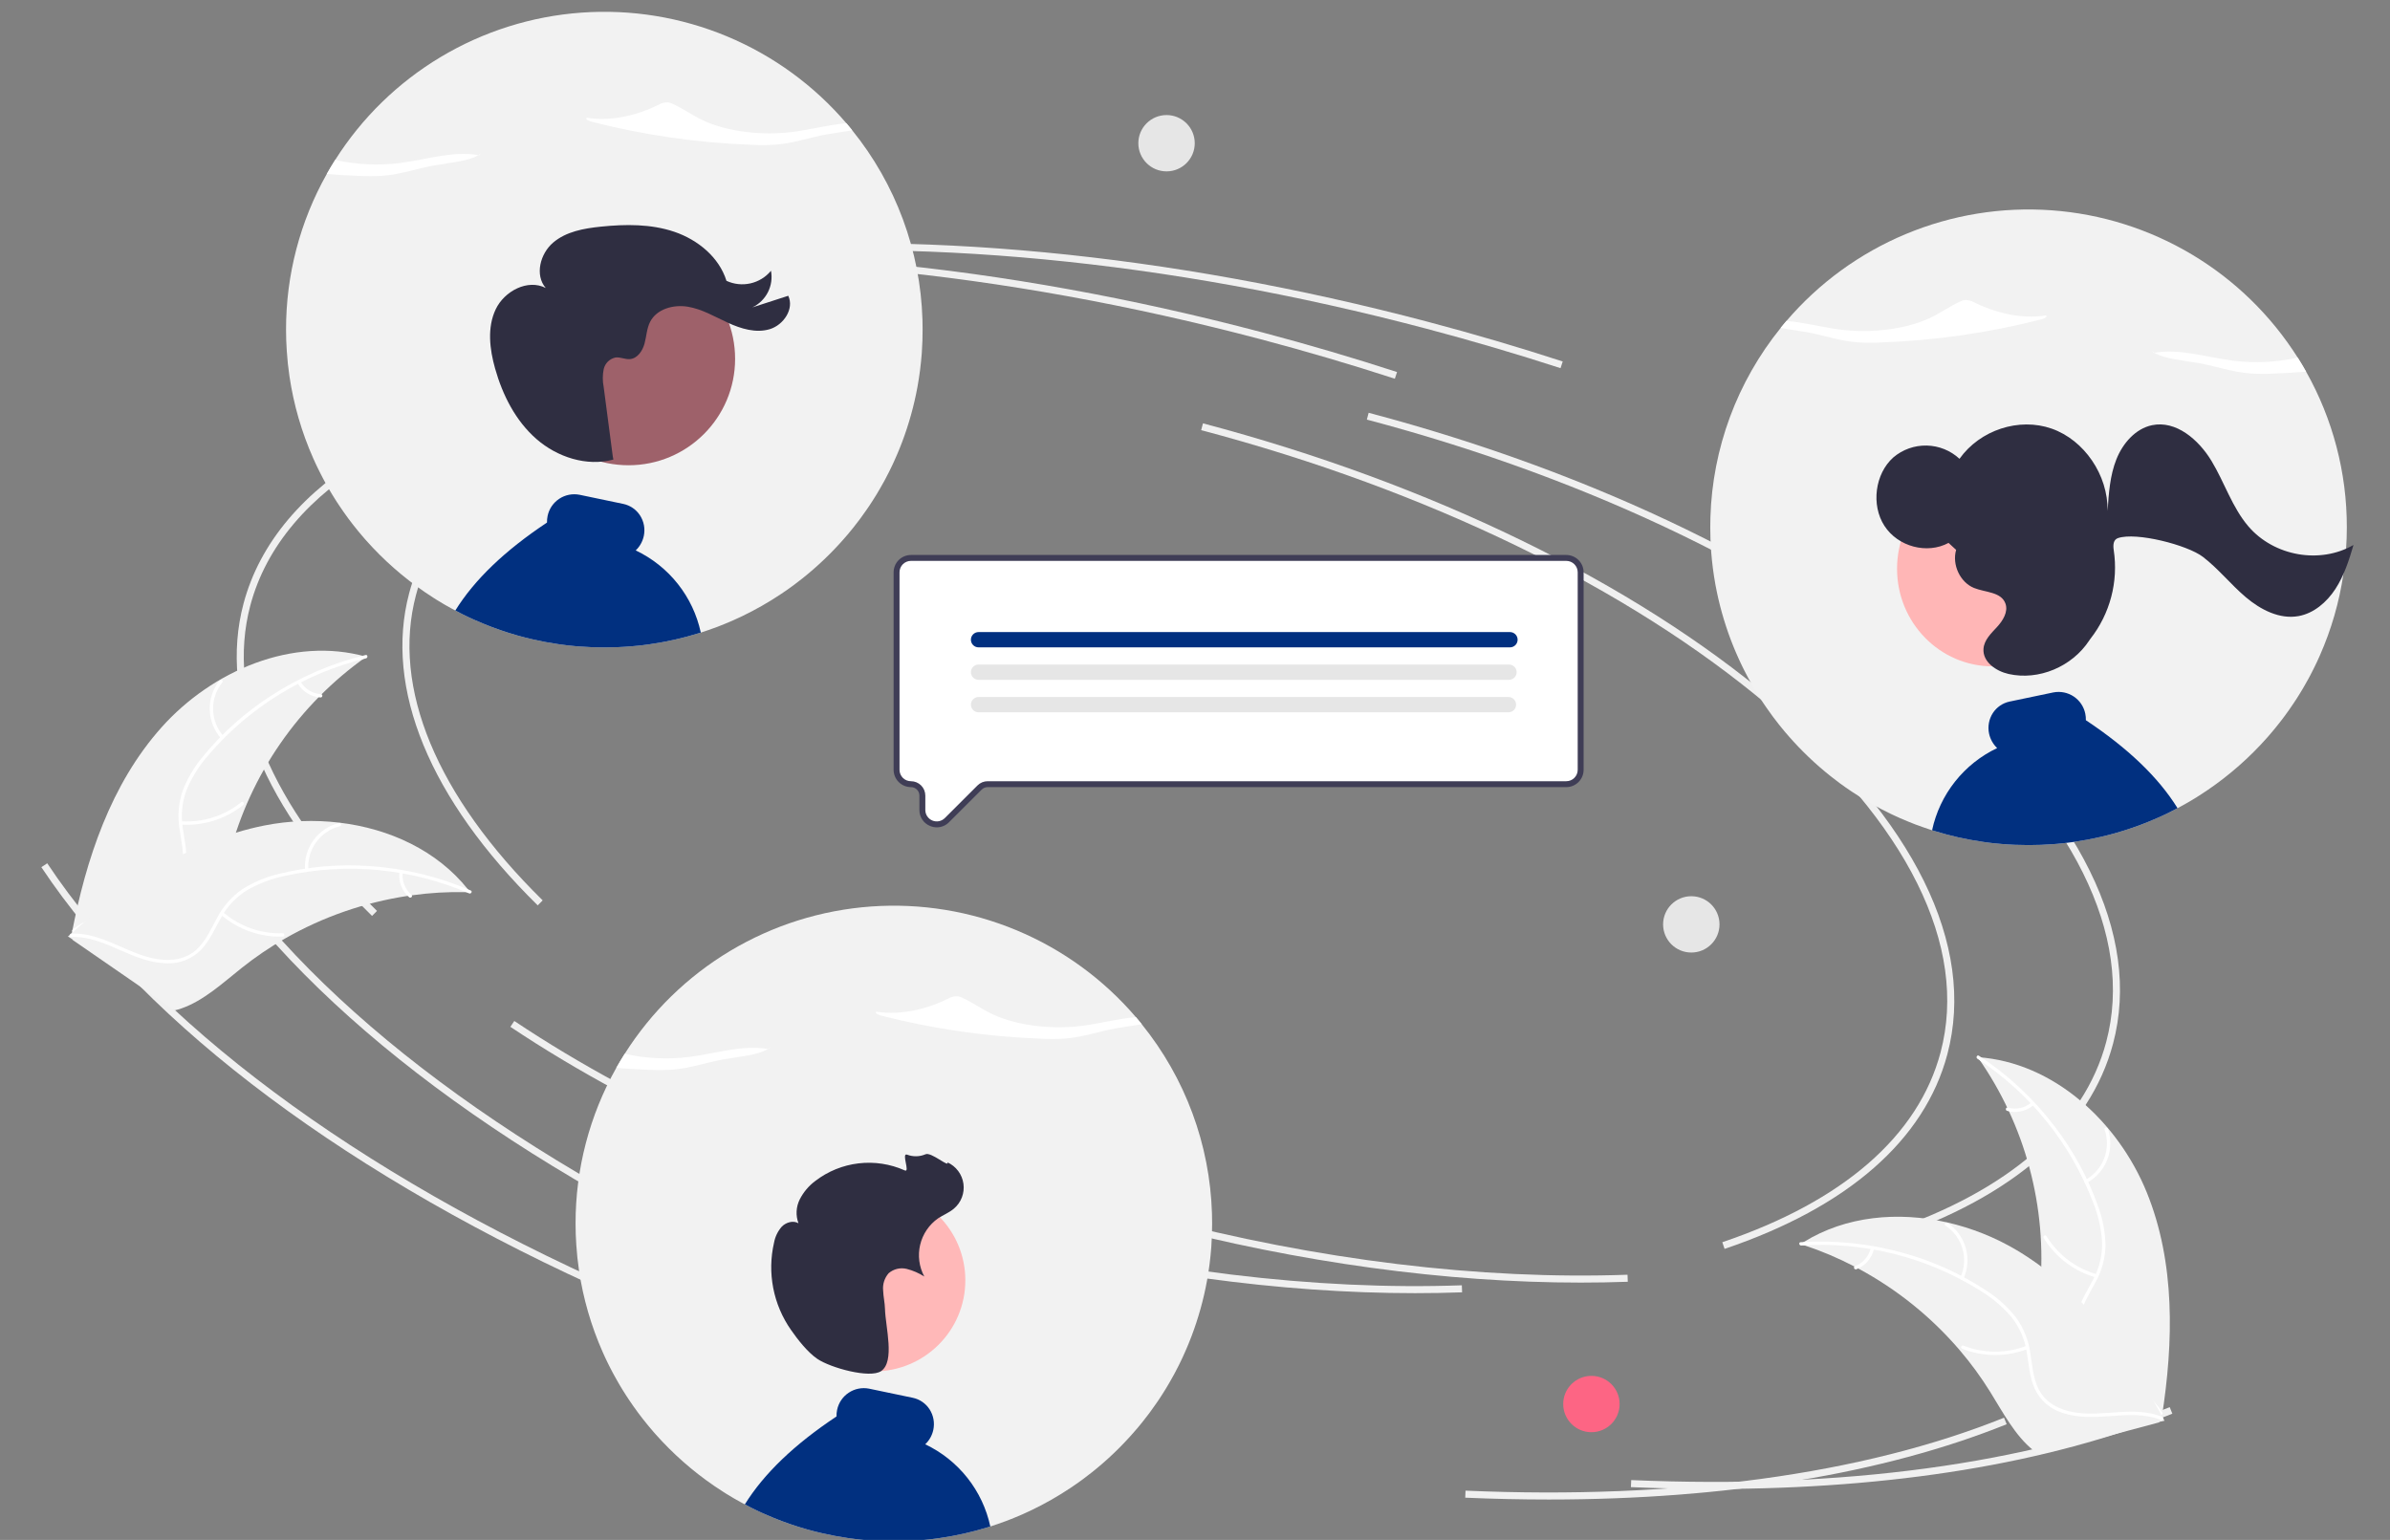 <svg width="374" height="241" viewBox="0 0 374 241" fill="none" xmlns="http://www.w3.org/2000/svg">
<rect x="0" y="0" width="374" height="241" fill="#808080" stroke="none"/>
<g clip-path="url(#clip0_6_215)">
<path d="M84.147 141.689C67.231 125.058 60.086 107.708 64.029 92.835C69.088 73.749 91.566 60.552 125.697 56.629L125.823 57.724C92.167 61.592 70.032 74.493 65.096 93.117C61.258 107.591 68.299 124.562 84.921 140.904L84.147 141.689Z" fill="#F0F0F0"/>
<path d="M247.361 200.723C226.249 200.723 203.306 197.59 180.517 191.565C152.336 184.114 126.497 172.868 105.794 159.042L106.407 158.126C127.011 171.885 152.735 183.08 180.8 190.499C206.161 197.205 231.713 200.312 254.683 199.492L254.723 200.593C252.297 200.68 249.843 200.723 247.361 200.723Z" fill="#F0F0F0"/>
<path d="M295.796 193.794L295.443 192.75C314.325 186.375 326.135 176.104 329.596 163.048C333.996 146.45 324.438 127.19 302.682 108.815C280.815 90.346 249.283 75.022 213.892 65.666L214.174 64.6C249.72 73.998 281.406 89.402 303.394 107.974C325.494 126.639 335.178 146.298 330.663 163.33C327.103 176.76 315.046 187.295 295.796 193.794Z" fill="#F0F0F0"/>
<path d="M122.412 201.183C80.927 182.809 48.96 158.97 32.399 134.058L33.318 133.448C49.764 158.188 81.564 181.886 122.859 200.176L122.412 201.183Z" fill="#F0F0F0"/>
<path d="M268.27 233.016C263.991 233.016 259.639 232.921 255.214 232.73L255.261 231.629C288.285 233.057 317.422 229.11 339.529 220.214L339.941 221.236C320.657 228.996 296.078 233.016 268.27 233.016Z" fill="#F0F0F0"/>
<path d="M244.2 57.617C237.343 55.388 230.291 53.312 223.238 51.447C182.652 40.717 142.755 36.907 107.859 40.432L107.748 39.335C142.774 35.799 182.807 39.618 223.52 50.382C230.593 52.252 237.666 54.334 244.542 56.57L244.2 57.617Z" fill="#F0F0F0"/>
<path d="M58.22 143.341C41.304 126.711 34.159 109.361 38.102 94.488C43.161 75.401 65.638 62.205 99.77 58.282L99.896 59.377C66.24 63.245 44.105 76.145 39.168 94.769C35.331 109.244 42.372 126.215 58.994 142.556L58.22 143.341Z" fill="#F0F0F0"/>
<path d="M221.434 202.376C200.322 202.376 177.379 199.242 154.59 193.217C126.409 185.767 100.57 174.521 79.867 160.695L80.48 159.779C101.084 173.538 126.808 184.733 154.873 192.152C180.234 198.858 205.786 201.965 228.756 201.145L228.796 202.245C226.37 202.333 223.916 202.376 221.434 202.376Z" fill="#F0F0F0"/>
<path d="M269.869 195.447L269.516 194.403C288.398 188.027 300.208 177.757 303.669 164.701C308.069 148.103 298.511 128.843 276.755 110.468C254.888 91.999 223.356 76.675 187.965 67.318L188.247 66.253C223.793 75.651 255.478 91.054 277.467 109.627C299.567 128.292 309.251 147.951 304.736 164.983C301.176 178.413 289.119 188.947 269.869 195.447Z" fill="#F0F0F0"/>
<path d="M96.485 202.836C55 184.462 23.033 160.623 6.472 135.71L7.391 135.101C23.837 159.841 55.637 183.538 96.932 201.829L96.485 202.836Z" fill="#F0F0F0"/>
<path d="M242.343 234.669C238.064 234.669 233.712 234.573 229.287 234.383L229.334 233.282C262.358 234.71 291.495 230.763 313.602 221.866L314.014 222.888C294.73 230.648 270.151 234.669 242.343 234.669Z" fill="#F0F0F0"/>
<path d="M218.273 59.27C211.416 57.04 204.363 54.965 197.311 53.1C156.724 42.37 116.828 38.56 81.932 42.084L81.821 40.988C116.847 37.452 156.88 41.271 197.593 52.035C204.666 53.905 211.738 55.986 218.615 58.222L218.273 59.27Z" fill="#F0F0F0"/>
<path d="M25.277 113.83C33.205 104.953 45.852 99.542 57.313 102.781C46.74 110.253 39.154 121.22 35.898 133.74C34.66 138.574 33.786 144.078 29.762 147.033C27.257 148.872 23.939 149.311 20.859 148.892C17.779 148.474 14.867 147.277 11.994 146.092L11.221 146.159C13.444 134.473 17.349 122.707 25.277 113.83Z" fill="#F2F2F2"/>
<path d="M57.278 103.028C47.696 105.345 39.089 110.618 32.678 118.099C31.27 119.685 30.12 121.483 29.272 123.426C28.507 125.346 28.271 127.435 28.588 129.477C28.846 131.387 29.33 133.31 29.118 135.249C28.995 136.24 28.664 137.194 28.145 138.048C27.627 138.902 26.934 139.637 26.112 140.204C24.099 141.672 21.678 142.33 19.289 142.891C16.636 143.514 13.87 144.12 11.707 145.881C11.445 146.094 11.129 145.675 11.391 145.462C15.153 142.399 20.383 142.792 24.546 140.567C26.489 139.528 28.13 137.899 28.529 135.663C28.878 133.708 28.38 131.724 28.102 129.793C27.764 127.806 27.918 125.766 28.55 123.852C29.297 121.871 30.375 120.032 31.739 118.413C34.752 114.72 38.327 111.522 42.334 108.937C46.892 105.962 51.925 103.787 57.216 102.507C57.544 102.428 57.604 102.949 57.278 103.028Z" fill="white"/>
<path d="M34.6 115.569C33.49 114.325 32.858 112.726 32.818 111.06C32.779 109.393 33.333 107.767 34.384 106.471C34.597 106.209 35.014 106.528 34.8 106.79C33.82 107.995 33.303 109.51 33.343 111.062C33.384 112.614 33.978 114.1 35.019 115.253C35.245 115.504 34.825 115.818 34.6 115.569Z" fill="white"/>
<path d="M28.33 128.526C31.735 128.752 35.1 127.688 37.754 125.546C38.017 125.333 38.333 125.752 38.071 125.964C35.304 128.188 31.8 129.288 28.258 129.045C27.92 129.022 27.994 128.503 28.33 128.526Z" fill="white"/>
<path d="M47.01 106.647C47.339 107.218 47.805 107.698 48.366 108.045C48.927 108.392 49.566 108.594 50.224 108.633C50.562 108.652 50.488 109.171 50.152 109.152C49.425 109.105 48.72 108.881 48.099 108.5C47.478 108.118 46.96 107.591 46.591 106.963C46.551 106.907 46.534 106.838 46.544 106.77C46.553 106.701 46.588 106.639 46.642 106.596C46.698 106.555 46.767 106.537 46.836 106.546C46.905 106.556 46.967 106.592 47.01 106.647Z" fill="white"/>
<path d="M73.582 139.634C73.371 139.628 73.16 139.622 72.946 139.619C70.105 139.554 67.264 139.72 64.45 140.114C64.232 140.141 64.012 140.172 63.795 140.205C57.026 141.228 50.506 143.497 44.567 146.896C42.204 148.251 39.949 149.784 37.819 151.48C34.879 153.824 31.877 156.598 28.434 157.799C28.076 157.928 27.711 158.036 27.34 158.12L11.363 147.096C11.339 147.052 11.313 147.013 11.289 146.969L10.631 146.558C10.734 146.463 10.844 146.367 10.948 146.271C11.008 146.216 11.071 146.163 11.131 146.108C11.172 146.071 11.213 146.035 11.248 146C11.262 145.988 11.276 145.976 11.287 145.968C11.322 145.933 11.358 145.904 11.391 145.873C12.002 145.332 12.618 144.794 13.239 144.26C13.241 144.256 13.241 144.256 13.247 144.255C17.989 140.196 23.111 136.497 28.633 133.692C28.799 133.607 28.968 133.519 29.141 133.44C31.637 132.189 34.231 131.145 36.898 130.316C38.359 129.867 39.843 129.492 41.342 129.193C45.218 128.427 49.191 128.275 53.114 128.743C60.934 129.675 68.37 133.095 73.217 139.166C73.341 139.322 73.461 139.475 73.582 139.634Z" fill="#F2F2F2"/>
<path d="M73.406 139.811C64.359 135.9 54.307 134.935 44.679 137.053C42.598 137.473 40.596 138.217 38.748 139.259C36.98 140.332 35.531 141.858 34.554 143.679C33.608 145.358 32.835 147.186 31.497 148.606C30.801 149.323 29.962 149.886 29.033 150.256C28.105 150.626 27.108 150.796 26.109 150.755C23.617 150.717 21.288 149.786 19.042 148.798C16.548 147.7 13.974 146.521 11.186 146.626C10.848 146.639 10.848 146.115 11.185 146.102C16.037 145.918 19.975 149.377 24.641 150.103C26.818 150.442 29.11 150.128 30.777 148.583C32.234 147.231 33.032 145.348 33.975 143.639C34.903 141.849 36.256 140.312 37.915 139.164C39.705 138.032 41.674 137.212 43.739 136.739C48.372 135.602 53.154 135.198 57.912 135.544C63.344 135.909 68.674 137.199 73.671 139.358C73.98 139.492 73.714 139.944 73.406 139.811Z" fill="white"/>
<path d="M47.739 136.189C47.602 134.527 48.061 132.872 49.035 131.517C50.008 130.162 51.431 129.197 53.051 128.794C53.379 128.714 53.519 129.219 53.191 129.3C51.682 129.672 50.356 130.571 49.453 131.835C48.549 133.098 48.127 134.642 48.264 136.188C48.293 136.524 47.768 136.523 47.739 136.189Z" fill="white"/>
<path d="M34.921 142.764C37.503 144.992 40.832 146.165 44.242 146.051C44.58 146.04 44.58 146.564 44.243 146.575C40.694 146.688 37.232 145.459 34.55 143.135C34.295 142.914 34.667 142.544 34.921 142.764Z" fill="white"/>
<path d="M63.026 136.527C62.944 137.181 63.027 137.844 63.266 138.458C63.505 139.073 63.893 139.618 64.395 140.045C64.654 140.263 64.281 140.633 64.025 140.416C63.472 139.942 63.044 139.339 62.779 138.661C62.513 137.983 62.417 137.251 62.501 136.527C62.503 136.459 62.531 136.393 62.58 136.344C62.628 136.296 62.694 136.267 62.763 136.265C62.832 136.265 62.899 136.293 62.948 136.342C62.997 136.391 63.025 136.457 63.026 136.527Z" fill="white"/>
<path d="M335.937 186.603C331.457 175.581 321.367 166.24 309.482 165.443C316.926 176.03 320.38 188.905 319.233 201.79C318.772 206.758 317.742 212.235 320.539 216.369C322.278 218.941 325.256 220.469 328.297 221.108C331.339 221.748 334.484 221.599 337.589 221.447L338.295 221.769C340.134 210.016 340.416 197.625 335.937 186.603Z" fill="#F2F2F2"/>
<path d="M309.432 165.688C317.677 171.086 324.009 178.942 327.529 188.139C328.322 190.106 328.8 192.185 328.944 194.3C329.019 196.365 328.538 198.412 327.552 200.228C326.667 201.94 325.563 203.589 325.11 205.487C324.893 206.461 324.884 207.471 325.085 208.449C325.285 209.427 325.691 210.352 326.274 211.163C327.676 213.22 329.734 214.653 331.796 215.983C334.085 217.461 336.486 218.959 337.93 221.344C338.105 221.633 338.544 221.344 338.369 221.056C335.856 216.908 330.799 215.523 327.627 212.029C326.146 210.399 325.149 208.314 325.526 206.075C325.855 204.116 326.992 202.415 327.903 200.689C328.891 198.931 329.433 196.958 329.481 194.943C329.445 192.827 329.048 190.733 328.308 188.751C326.714 184.26 324.422 180.049 321.518 176.269C318.227 171.938 314.219 168.2 309.666 165.218C309.384 165.034 309.152 165.505 309.432 165.688Z" fill="white"/>
<path d="M326.57 185.111C328.035 184.312 329.168 183.019 329.766 181.462C330.365 179.906 330.39 178.188 329.837 176.615C329.724 176.297 329.224 176.457 329.337 176.776C329.854 178.24 329.831 179.84 329.271 181.288C328.711 182.736 327.651 183.937 326.282 184.673C325.985 184.833 326.275 185.271 326.57 185.111Z" fill="white"/>
<path d="M328.115 199.419C324.833 198.489 322.021 196.357 320.242 193.449C320.066 193.161 319.628 193.449 319.803 193.737C321.66 196.76 324.59 198.972 328.009 199.932C328.335 200.024 328.439 199.51 328.115 199.419Z" fill="white"/>
<path d="M317.885 172.543C317.383 172.97 316.782 173.266 316.137 173.404C315.492 173.542 314.823 173.518 314.189 173.334C313.865 173.239 313.76 173.753 314.083 173.847C314.784 174.048 315.523 174.073 316.236 173.922C316.949 173.771 317.614 173.448 318.173 172.981C318.23 172.942 318.269 172.882 318.283 172.815C318.297 172.747 318.285 172.677 318.249 172.618C318.211 172.561 318.151 172.52 318.083 172.506C318.015 172.492 317.944 172.505 317.885 172.543Z" fill="white"/>
<path d="M281.757 194.691C281.958 194.757 282.159 194.822 282.361 194.892C285.059 195.784 287.679 196.893 290.196 198.209C290.392 198.308 290.59 198.411 290.783 198.515C296.814 201.75 302.191 206.075 306.641 211.271C308.41 213.34 310.018 215.54 311.453 217.853C313.434 221.047 315.327 224.668 318.166 226.954C318.459 227.196 318.767 227.42 319.088 227.624L337.846 222.604C337.883 222.571 337.921 222.542 337.958 222.509L338.716 222.343C338.651 222.219 338.58 222.091 338.514 221.967C338.477 221.894 338.435 221.823 338.397 221.751C338.37 221.703 338.344 221.655 338.322 221.61C338.314 221.594 338.305 221.578 338.297 221.567C338.276 221.522 338.251 221.483 338.231 221.442C337.838 220.728 337.439 220.015 337.034 219.303C337.032 219.299 337.032 219.299 337.027 219.296C333.927 213.881 330.348 208.678 326.091 204.183C325.963 204.047 325.834 203.908 325.698 203.775C323.768 201.759 321.676 199.905 319.443 198.229C318.218 197.316 316.947 196.465 315.636 195.68C312.243 193.658 308.553 192.181 304.701 191.304C297.021 189.557 288.867 190.283 282.259 194.374C282.09 194.479 281.925 194.582 281.757 194.691Z" fill="#F2F2F2"/>
<path d="M281.863 194.918C291.701 194.271 301.493 196.736 309.848 201.963C311.666 203.056 313.301 204.429 314.692 206.031C315.996 207.635 316.846 209.558 317.154 211.601C317.479 213.501 317.592 215.481 318.374 217.268C318.788 218.177 319.39 218.988 320.14 219.649C320.89 220.309 321.771 220.804 322.726 221.1C325.085 221.901 327.592 221.806 330.041 221.629C332.759 221.433 335.58 221.185 338.17 222.221C338.484 222.346 338.661 221.852 338.347 221.727C333.84 219.926 328.967 221.861 324.328 220.979C322.164 220.568 320.11 219.502 319.061 217.488C318.143 215.726 318.025 213.684 317.712 211.758C317.441 209.76 316.684 207.86 315.508 206.221C314.203 204.554 312.624 203.121 310.838 201.983C306.858 199.356 302.49 197.371 297.892 196.1C292.653 194.62 287.199 194.046 281.766 194.402C281.43 194.425 281.529 194.94 281.863 194.918Z" fill="white"/>
<path d="M307.257 200.122C307.944 198.603 308.069 196.889 307.609 195.286C307.148 193.684 306.132 192.297 304.742 191.374C304.46 191.188 304.158 191.617 304.44 191.803C305.736 192.66 306.682 193.952 307.108 195.445C307.534 196.938 307.411 198.534 306.762 199.945C306.622 200.251 307.117 200.427 307.257 200.122Z" fill="white"/>
<path d="M317.116 210.617C313.934 211.848 310.404 211.836 307.231 210.584C306.916 210.459 306.74 210.953 307.054 211.077C310.359 212.374 314.032 212.379 317.34 211.091C317.655 210.968 317.429 210.494 317.116 210.617Z" fill="white"/>
<path d="M292.745 195.309C292.602 195.952 292.301 196.549 291.869 197.047C291.437 197.545 290.888 197.929 290.271 198.163C289.955 198.282 290.181 198.755 290.496 198.637C291.176 198.375 291.782 197.951 292.26 197.402C292.738 196.852 293.075 196.195 293.24 195.485C293.261 195.42 293.256 195.349 293.227 195.286C293.197 195.224 293.145 195.176 293.081 195.15C293.015 195.127 292.943 195.131 292.881 195.161C292.818 195.19 292.769 195.243 292.745 195.309Z" fill="white"/>
<path d="M249.032 224.135C251.47 224.135 253.446 222.162 253.446 219.727C253.446 217.293 251.47 215.32 249.032 215.32C246.595 215.32 244.619 217.293 244.619 219.727C244.619 222.162 246.595 224.135 249.032 224.135Z" fill="#FD6584"/>
<path d="M264.664 149.069C267.102 149.069 269.078 147.096 269.078 144.662C269.078 142.228 267.102 140.255 264.664 140.255C262.227 140.255 260.251 142.228 260.251 144.662C260.251 147.096 262.227 149.069 264.664 149.069Z" fill="#E6E6E6"/>
<path d="M182.547 26.82C184.984 26.82 186.96 24.847 186.96 22.413C186.96 19.979 184.984 18.006 182.547 18.006C180.11 18.006 178.134 19.979 178.134 22.413C178.134 24.847 180.11 26.82 182.547 26.82Z" fill="#E6E6E6"/>
<path d="M90.068 191.475C90.068 192.597 90.105 193.719 90.183 194.831C90.266 196.161 90.41 197.481 90.604 198.793C91.257 203.208 92.504 207.514 94.312 211.595C94.404 211.798 94.496 212.002 94.589 212.205L94.728 212.509C94.774 212.611 94.825 212.713 94.871 212.809C94.936 212.943 94.996 213.073 95.061 213.202C95.139 213.363 95.218 213.525 95.301 213.687C95.31 213.705 95.319 213.728 95.333 213.751C95.403 213.89 95.467 214.024 95.541 214.162C95.555 214.192 95.57 214.222 95.588 214.25C95.666 214.407 95.749 214.568 95.832 214.725C95.925 214.892 96.013 215.062 96.105 215.229C96.327 215.64 96.558 216.046 96.794 216.452C96.864 216.572 96.933 216.692 97.007 216.812C97.072 216.923 97.136 217.034 97.206 217.145C97.252 217.219 97.298 217.297 97.344 217.371C97.418 217.496 97.492 217.616 97.571 217.74C97.742 218.013 97.918 218.285 98.089 218.557H98.093C98.172 218.682 98.255 218.807 98.338 218.927V218.931C98.583 219.301 98.838 219.67 99.092 220.035L99.094 220.035L99.095 220.036L99.096 220.038L99.096 220.039C99.3 220.335 99.512 220.621 99.721 220.907V220.912C99.859 221.092 99.993 221.277 100.132 221.457C100.243 221.605 100.358 221.757 100.474 221.905C100.497 221.937 100.525 221.965 100.548 221.997V222.002C100.58 222.043 100.613 222.08 100.645 222.122C101.135 222.75 101.641 223.364 102.161 223.964L102.245 224.061C102.272 224.093 102.305 224.125 102.332 224.162C102.379 224.213 102.42 224.264 102.467 224.315C102.508 224.365 102.554 224.416 102.601 224.467C105.316 227.521 108.394 230.233 111.768 232.542C112.216 232.851 112.674 233.151 113.132 233.442C113.247 233.516 113.363 233.59 113.478 233.659C113.511 233.682 113.548 233.705 113.58 233.728C113.645 233.765 113.705 233.802 113.77 233.844C113.83 233.881 113.89 233.918 113.955 233.955C114.2 234.107 114.449 234.255 114.699 234.402C114.759 234.439 114.824 234.476 114.889 234.513C114.949 234.546 115.013 234.583 115.078 234.619C115.078 234.624 115.078 234.624 115.083 234.624H115.087V234.629H115.092C115.402 234.809 115.716 234.984 116.035 235.155C116.206 235.247 116.382 235.344 116.557 235.432C116.955 235.649 117.357 235.857 117.759 236.055C117.903 236.125 118.051 236.194 118.194 236.268C118.314 236.323 118.434 236.383 118.555 236.439C118.592 236.457 118.624 236.471 118.656 236.489C118.758 236.535 118.855 236.582 118.957 236.628C119.068 236.679 119.179 236.729 119.285 236.78C119.41 236.836 119.53 236.891 119.655 236.942C120.117 237.15 120.584 237.348 121.051 237.537C122.724 238.222 124.434 238.814 126.173 239.31C126.252 239.333 126.335 239.356 126.418 239.379C127.163 239.587 127.912 239.776 128.665 239.947C129.983 240.252 131.312 240.501 132.655 240.695H132.664C132.826 240.718 132.983 240.741 133.145 240.764C133.159 240.764 133.172 240.769 133.191 240.769C133.191 240.774 133.191 240.774 133.196 240.769C133.371 240.792 133.552 240.815 133.727 240.838C133.739 240.842 133.752 240.843 133.764 240.843C133.931 240.866 134.102 240.885 134.268 240.903C134.448 240.921 134.629 240.94 134.809 240.958C134.948 240.972 135.086 240.986 135.225 241C135.237 241.004 135.25 241.006 135.262 241.005C135.387 241.014 135.512 241.028 135.637 241.037H135.655C135.761 241.046 135.872 241.055 135.979 241.065C137.268 241.166 138.563 241.212 139.876 241.212C141.295 241.212 142.705 241.157 144.097 241.037H144.11C144.411 241.009 144.707 240.982 145.003 240.954C145.081 240.945 145.155 240.94 145.234 240.931C145.248 240.931 145.266 240.926 145.28 240.926C145.303 240.921 145.326 240.921 145.354 240.917C145.367 240.917 145.379 240.916 145.391 240.912C145.493 240.903 145.594 240.889 145.701 240.88L146.047 240.838C146.163 240.825 146.279 240.806 146.394 240.792C146.422 240.788 146.445 240.788 146.473 240.783C146.556 240.774 146.639 240.76 146.722 240.746C146.764 240.741 146.806 240.737 146.843 240.732C146.926 240.718 147.004 240.709 147.088 240.695H147.092C149.629 240.331 152.133 239.767 154.582 239.01C154.711 238.969 154.84 238.932 154.97 238.89C154.974 238.89 154.979 238.885 154.984 238.885C155.021 238.872 155.062 238.862 155.099 238.849C155.446 238.738 155.788 238.622 156.13 238.502C156.602 238.345 157.069 238.174 157.536 237.999C157.66 237.948 157.785 237.902 157.91 237.851C158.164 237.754 158.414 237.653 158.664 237.551C159.089 237.38 159.514 237.2 159.935 237.016C160.328 236.84 160.716 236.665 161.105 236.48C161.114 236.475 161.128 236.475 161.137 236.466C161.225 236.425 161.313 236.383 161.396 236.342H161.4C163.529 235.321 165.583 234.15 167.544 232.837C168.173 232.417 168.793 231.983 169.403 231.535C169.893 231.171 170.374 230.801 170.854 230.423C173.226 228.539 175.422 226.443 177.414 224.162V224.158C177.558 224.001 177.692 223.839 177.831 223.678C177.854 223.654 177.872 223.631 177.891 223.613C177.979 223.507 178.062 223.405 178.15 223.304V223.299C178.265 223.165 178.381 223.027 178.492 222.888C178.519 222.856 178.542 222.828 178.566 222.8V222.796C178.658 222.685 178.746 222.574 178.838 222.459C178.885 222.403 178.926 222.348 178.972 222.292V222.288C179.245 221.946 179.509 221.605 179.772 221.254C179.842 221.161 179.911 221.064 179.985 220.967C180.318 220.52 180.641 220.063 180.956 219.605V219.601C181.076 219.43 181.191 219.255 181.312 219.084C181.427 218.908 181.543 218.733 181.658 218.557C181.774 218.373 181.894 218.193 182.01 218.008L182.024 217.98C182.139 217.805 182.255 217.62 182.366 217.44C182.454 217.292 182.541 217.149 182.629 217.006C182.685 216.909 182.745 216.812 182.8 216.711C182.822 216.679 182.842 216.647 182.86 216.614C182.99 216.388 183.119 216.161 183.249 215.935C183.401 215.672 183.549 215.404 183.697 215.136C183.753 215.026 183.813 214.915 183.873 214.804C183.896 214.767 183.914 214.73 183.933 214.693C184.002 214.564 184.072 214.43 184.136 214.296C184.206 214.167 184.275 214.033 184.344 213.899C184.409 213.77 184.478 213.636 184.543 213.502C184.594 213.4 184.64 213.299 184.691 213.197C184.695 213.189 184.699 213.181 184.705 213.174C184.728 213.123 184.751 213.077 184.77 213.031C184.775 213.024 184.78 213.016 184.784 213.008C184.834 212.906 184.881 212.8 184.931 212.699C184.996 212.565 185.056 212.426 185.121 212.292C185.163 212.2 185.209 212.103 185.25 212.006C185.311 211.872 185.375 211.738 185.431 211.6C185.495 211.461 185.556 211.323 185.616 211.18C185.633 211.145 185.648 211.11 185.662 211.074C185.694 211.009 185.717 210.944 185.745 210.88C185.819 210.709 185.893 210.533 185.962 210.363C186.046 210.169 186.124 209.97 186.198 209.776C186.272 209.596 186.341 209.411 186.411 209.227L186.439 209.162C187.516 206.329 188.333 203.404 188.88 200.422V200.418C189.188 198.716 189.409 196.999 189.541 195.275C189.545 195.178 189.554 195.085 189.559 194.993C189.642 193.825 189.679 192.652 189.679 191.475C189.679 190.953 189.67 190.436 189.656 189.919C189.333 179.105 185.472 168.694 178.663 160.279C178.515 160.094 178.367 159.91 178.214 159.725C178.062 159.54 177.905 159.36 177.752 159.18C172.684 153.253 166.293 148.598 159.093 145.591C151.893 142.583 144.086 141.307 136.302 141.865C128.518 142.424 120.974 144.801 114.278 148.805C107.583 152.81 101.923 158.329 97.756 164.919C97.529 165.279 97.303 165.644 97.085 166.008C96.864 166.378 96.651 166.747 96.438 167.121C92.25 174.556 90.056 182.945 90.068 191.475Z" fill="#F2F2F2"/>
<path d="M137.896 158.942C146.086 161.04 154.479 162.25 162.929 162.55C164.207 162.619 165.487 162.611 166.764 162.524C169.57 162.288 171.973 161.407 174.65 160.926C175.936 160.695 177.37 160.527 178.665 160.277C178.366 159.907 178.061 159.54 177.751 159.179C174.958 159.414 172.121 160.186 169.294 160.544C164.489 161.154 159.105 160.473 155.462 158.794C153.695 157.979 152.341 156.962 150.58 156.143C150.34 156.021 150.081 155.941 149.813 155.909C149.305 155.894 148.804 156.024 148.368 156.284C145.413 157.773 141.123 158.984 137.141 158.318C136.844 158.55 137.408 158.814 137.896 158.942Z" fill="white"/>
<path d="M120.276 164.184C120.239 164.177 120.203 164.172 120.167 164.166C120.319 164.071 120.464 163.963 120.597 163.842L120.276 164.184Z" fill="white"/>
<path d="M96.439 167.123C98.102 167.256 99.774 167.355 101.454 167.419C102.732 167.488 104.013 167.48 105.29 167.393C108.095 167.157 110.499 166.277 113.175 165.796C115.628 165.356 118.609 165.143 120.166 164.166C116.141 163.47 111.97 164.887 107.82 165.414C104.462 165.826 101.059 165.658 97.758 164.918C97.299 165.64 96.859 166.375 96.439 167.123Z" fill="white"/>
<path d="M116.557 235.432C116.955 235.649 117.357 235.857 117.759 236.055C117.903 236.125 118.051 236.194 118.194 236.268C118.314 236.323 118.434 236.383 118.555 236.439C118.591 236.457 118.624 236.471 118.656 236.489C118.758 236.535 118.855 236.582 118.957 236.628C119.068 236.679 119.179 236.729 119.285 236.78C119.41 236.836 119.53 236.891 119.655 236.942C120.117 237.15 120.584 237.348 121.051 237.537C122.724 238.222 124.434 238.814 126.173 239.31C126.252 239.333 126.335 239.356 126.418 239.379C127.163 239.587 127.911 239.777 128.665 239.947C129.983 240.252 131.312 240.501 132.655 240.695H132.664C132.826 240.718 132.983 240.741 133.145 240.765C133.159 240.765 133.172 240.769 133.191 240.769C133.191 240.774 133.191 240.774 133.196 240.769C133.371 240.792 133.552 240.815 133.727 240.838C133.739 240.842 133.752 240.844 133.764 240.843C133.931 240.866 134.102 240.885 134.268 240.903C134.448 240.921 134.629 240.94 134.809 240.958C134.948 240.972 135.086 240.986 135.225 241C135.237 241.004 135.25 241.006 135.262 241.005C135.387 241.014 135.512 241.028 135.636 241.037H135.655C135.761 241.046 135.872 241.055 135.979 241.065C137.268 241.166 138.563 241.212 139.876 241.212C141.295 241.212 142.705 241.157 144.097 241.037H144.11C144.411 241.009 144.707 240.982 145.003 240.954C145.081 240.945 145.155 240.94 145.234 240.931C145.248 240.931 145.266 240.926 145.28 240.926C145.303 240.922 145.326 240.922 145.354 240.917C145.367 240.917 145.379 240.916 145.391 240.912C145.493 240.903 145.594 240.889 145.701 240.88L146.047 240.838C146.163 240.825 146.279 240.806 146.394 240.792C146.422 240.788 146.445 240.788 146.473 240.783C146.556 240.774 146.639 240.76 146.722 240.746C146.764 240.741 146.806 240.737 146.843 240.732C146.926 240.718 147.004 240.709 147.088 240.695H147.092C149.629 240.331 152.133 239.767 154.582 239.01C154.711 238.969 154.84 238.932 154.97 238.89C154.373 236.11 153.144 233.504 151.378 231.274C149.612 229.044 147.357 227.249 144.785 226.028C145.421 225.423 145.861 224.641 146.047 223.784C146.167 223.231 146.177 222.66 146.075 222.104C145.974 221.548 145.763 221.017 145.456 220.543C144.856 219.623 143.915 218.978 142.839 218.751L135.988 217.32C134.885 217.105 133.742 217.334 132.807 217.957C131.872 218.579 131.221 219.545 130.995 220.644C130.925 220.981 130.894 221.325 130.903 221.669C124.306 226.055 119.558 230.603 116.557 235.432Z" fill="#013080"/>
<path d="M136.787 214.618C144.67 214.618 151.061 208.236 151.061 200.363C151.061 192.49 144.67 186.108 136.787 186.108C128.904 186.108 122.513 192.49 122.513 200.363C122.513 208.236 128.904 214.618 136.787 214.618Z" fill="#FFB8B8"/>
<path d="M127.89 212.653C126.368 211.614 124.814 209.619 123.776 208.124C122.401 206.158 121.455 203.925 120.999 201.571C120.543 199.217 120.587 196.793 121.129 194.457C121.302 193.523 121.727 192.654 122.358 191.943C123.03 191.279 124.128 190.964 124.949 191.434C124.725 190.835 124.626 190.196 124.659 189.558C124.692 188.92 124.855 188.295 125.139 187.722C125.716 186.578 126.551 185.584 127.58 184.819C129.546 183.306 131.886 182.354 134.351 182.063C136.816 181.771 139.314 182.152 141.58 183.164C142.471 183.576 141.007 180.39 141.94 180.697C142.867 181.055 143.898 181.037 144.812 180.646C145.69 180.205 148.599 182.827 148.262 181.905C148.928 182.207 149.507 182.672 149.945 183.258C150.382 183.843 150.664 184.53 150.764 185.254C150.864 185.977 150.78 186.715 150.518 187.397C150.256 188.079 149.825 188.684 149.266 189.155C148.53 189.776 147.61 190.134 146.803 190.661C145.39 191.654 144.39 193.129 143.991 194.808C143.593 196.487 143.823 198.254 144.64 199.775C143.791 199.23 142.86 198.826 141.883 198.578C141.392 198.458 140.88 198.458 140.389 198.575C139.898 198.693 139.443 198.927 139.06 199.256C138.741 199.621 138.5 200.048 138.351 200.509C138.203 200.971 138.15 201.458 138.197 201.941C138.229 202.908 138.46 203.861 138.486 204.829C138.561 207.668 140.084 213.065 137.88 214.574C136.14 215.765 129.968 214.071 127.89 212.653Z" fill="#2F2E41"/>
<path d="M146.601 129.014C146.301 129.013 146.003 128.953 145.726 128.837C145.312 128.671 144.958 128.384 144.71 128.014C144.463 127.643 144.333 127.207 144.337 126.762V124.505C144.337 124.032 144.148 123.578 143.813 123.244C143.478 122.909 143.024 122.721 142.55 122.72C141.953 122.719 141.382 122.482 140.96 122.061C140.538 121.64 140.301 121.069 140.3 120.473V89.561C140.301 88.965 140.538 88.394 140.96 87.973C141.381 87.552 141.953 87.315 142.55 87.314H245.1C245.697 87.315 246.268 87.552 246.69 87.973C247.112 88.394 247.349 88.965 247.35 89.561V120.473C247.349 121.069 247.112 121.64 246.69 122.061C246.268 122.482 245.697 122.719 245.1 122.72H154.556C154.321 122.719 154.089 122.765 153.872 122.855C153.655 122.945 153.458 123.077 153.292 123.243L148.178 128.35C147.972 128.559 147.727 128.726 147.456 128.84C147.186 128.954 146.895 129.013 146.601 129.014Z" fill="white"/>
<path d="M146.601 129.475C146.24 129.475 145.882 129.403 145.549 129.263C145.05 129.063 144.623 128.717 144.325 128.271C144.026 127.824 143.869 127.298 143.875 126.762V124.505C143.875 124.155 143.735 123.818 143.487 123.57C143.238 123.322 142.901 123.182 142.55 123.182C141.831 123.181 141.142 122.895 140.633 122.387C140.125 121.88 139.839 121.191 139.838 120.473V89.561C139.839 88.843 140.125 88.154 140.633 87.647C141.141 87.139 141.831 86.853 142.55 86.852H245.1C245.819 86.853 246.508 87.139 247.017 87.647C247.525 88.154 247.811 88.843 247.812 89.561V120.473C247.811 121.191 247.525 121.88 247.017 122.387C246.509 122.895 245.819 123.181 245.1 123.182H154.556C154.382 123.181 154.21 123.215 154.049 123.282C153.888 123.348 153.742 123.446 153.619 123.569L148.505 128.676C148.256 128.929 147.96 129.129 147.633 129.266C147.307 129.404 146.956 129.475 146.601 129.475ZM142.55 87.776C142.076 87.776 141.622 87.965 141.286 88.299C140.951 88.634 140.763 89.088 140.762 89.561V120.473C140.763 120.946 140.951 121.4 141.286 121.735C141.622 122.07 142.076 122.258 142.55 122.258C143.146 122.259 143.718 122.496 144.14 122.917C144.562 123.339 144.799 123.91 144.8 124.505V126.762C144.8 127.115 144.905 127.46 145.101 127.753C145.298 128.047 145.577 128.275 145.903 128.411C146.23 128.546 146.589 128.581 146.936 128.512C147.283 128.443 147.601 128.273 147.851 128.024L152.965 122.917C153.174 122.707 153.422 122.541 153.695 122.428C153.968 122.315 154.261 122.258 154.556 122.258H245.1C245.574 122.258 246.028 122.07 246.364 121.735C246.699 121.4 246.887 120.946 246.888 120.473V89.561C246.887 89.088 246.699 88.634 246.363 88.299C246.028 87.965 245.574 87.776 245.1 87.776L142.55 87.776Z" fill="#3F3D56"/>
<path d="M236.288 101.309H153.13C152.812 101.309 152.508 101.183 152.283 100.959C152.058 100.734 151.932 100.43 151.932 100.113C151.932 99.796 152.058 99.491 152.283 99.267C152.508 99.043 152.812 98.917 153.13 98.917H236.288C236.605 98.917 236.91 99.043 237.135 99.267C237.359 99.491 237.485 99.796 237.485 100.113C237.485 100.43 237.359 100.734 237.135 100.959C236.91 101.183 236.605 101.309 236.288 101.309Z" fill="#013080"/>
<path d="M236.135 106.391H153.13C152.812 106.391 152.508 106.265 152.283 106.04C152.058 105.816 151.932 105.512 151.932 105.194C151.932 104.877 152.058 104.573 152.283 104.349C152.508 104.124 152.812 103.998 153.13 103.998H236.135C236.452 103.998 236.757 104.124 236.982 104.349C237.206 104.573 237.333 104.877 237.333 105.194C237.333 105.512 237.206 105.816 236.982 106.04C236.757 106.265 236.452 106.391 236.135 106.391Z" fill="#E6E6E6"/>
<path d="M236.052 111.472H153.13C152.812 111.472 152.508 111.346 152.283 111.122C152.058 110.897 151.932 110.593 151.932 110.276C151.932 109.959 152.058 109.654 152.283 109.43C152.508 109.206 152.812 109.08 153.13 109.08H236.052C236.37 109.08 236.675 109.206 236.899 109.43C237.124 109.654 237.25 109.959 237.25 110.276C237.25 110.593 237.124 110.897 236.899 111.122C236.675 111.346 236.37 111.472 236.052 111.472Z" fill="#E6E6E6"/>
<path d="M367.244 82.517C367.244 83.639 367.207 84.761 367.128 85.874C367.045 87.203 366.902 88.524 366.708 89.835C366.055 94.25 364.808 98.556 363 102.637C362.907 102.84 362.815 103.044 362.723 103.247L362.584 103.551C362.538 103.653 362.487 103.755 362.44 103.852C362.376 103.985 362.316 104.115 362.251 104.244C362.172 104.406 362.094 104.567 362.011 104.729C362.001 104.747 361.992 104.77 361.978 104.793C361.909 104.932 361.844 105.066 361.77 105.204C361.757 105.234 361.741 105.264 361.724 105.292C361.645 105.449 361.562 105.611 361.479 105.768C361.386 105.934 361.299 106.105 361.206 106.271C360.984 106.682 360.753 107.088 360.517 107.494C360.448 107.614 360.379 107.734 360.305 107.854C360.24 107.965 360.175 108.076 360.106 108.187C360.06 108.261 360.013 108.339 359.967 108.413C359.893 108.538 359.819 108.658 359.741 108.782C359.57 109.055 359.394 109.327 359.223 109.6H359.218C359.14 109.724 359.056 109.849 358.973 109.969V109.974C358.728 110.343 358.474 110.712 358.22 111.077C358.219 111.077 358.218 111.077 358.218 111.077C358.217 111.077 358.217 111.078 358.216 111.078C358.216 111.079 358.216 111.079 358.215 111.08C358.215 111.08 358.215 111.081 358.215 111.082C358.012 111.377 357.799 111.663 357.591 111.95V111.954C357.452 112.134 357.318 112.319 357.18 112.499C357.069 112.647 356.953 112.799 356.837 112.947C356.814 112.979 356.787 113.007 356.763 113.039V113.044C356.731 113.085 356.699 113.122 356.666 113.164C356.176 113.792 355.671 114.406 355.15 115.006L355.067 115.103C355.039 115.135 355.007 115.167 354.979 115.204C354.933 115.255 354.891 115.306 354.845 115.357C354.803 115.408 354.757 115.458 354.711 115.509C351.996 118.564 348.917 121.275 345.543 123.584C345.095 123.893 344.637 124.193 344.18 124.484C344.064 124.558 343.949 124.632 343.833 124.701C343.801 124.724 343.764 124.747 343.731 124.771C343.667 124.807 343.606 124.844 343.542 124.886C343.482 124.923 343.421 124.96 343.357 124.997C343.112 125.149 342.862 125.297 342.612 125.445C342.552 125.482 342.488 125.518 342.423 125.555C342.363 125.588 342.298 125.625 342.233 125.662C342.233 125.666 342.233 125.666 342.229 125.666H342.224V125.671H342.219C341.91 125.851 341.595 126.026 341.276 126.197C341.105 126.289 340.93 126.386 340.754 126.474C340.356 126.691 339.954 126.899 339.552 127.097C339.409 127.167 339.261 127.236 339.117 127.31C338.997 127.365 338.877 127.425 338.757 127.481C338.72 127.499 338.688 127.513 338.655 127.531C338.553 127.578 338.456 127.624 338.355 127.67C338.244 127.721 338.133 127.771 338.026 127.822C337.902 127.878 337.781 127.933 337.657 127.984C337.194 128.192 336.727 128.39 336.26 128.579C334.587 129.264 332.877 129.856 331.138 130.352C331.06 130.375 330.976 130.398 330.893 130.422C330.149 130.629 329.4 130.819 328.646 130.989C327.329 131.294 325.999 131.544 324.657 131.737H324.648C324.486 131.76 324.328 131.784 324.167 131.807C324.153 131.807 324.139 131.811 324.12 131.811C324.12 131.816 324.12 131.816 324.116 131.811C323.94 131.834 323.76 131.857 323.584 131.881C323.572 131.884 323.56 131.886 323.547 131.885C323.381 131.908 323.21 131.927 323.043 131.945C322.863 131.964 322.683 131.982 322.502 132.001C322.364 132.014 322.225 132.028 322.086 132.042C322.074 132.046 322.062 132.048 322.049 132.047C321.925 132.056 321.8 132.07 321.675 132.079H321.656C321.55 132.088 321.439 132.098 321.333 132.107C320.043 132.208 318.749 132.254 317.436 132.254C316.016 132.254 314.606 132.199 313.215 132.079H313.201C312.9 132.051 312.605 132.024 312.309 131.996C312.23 131.987 312.156 131.982 312.078 131.973C312.064 131.973 312.045 131.968 312.031 131.968C312.008 131.964 311.985 131.964 311.957 131.959C311.945 131.959 311.932 131.958 311.92 131.954C311.819 131.945 311.717 131.931 311.611 131.922L311.264 131.881C311.148 131.867 311.033 131.848 310.917 131.834C310.889 131.83 310.866 131.83 310.839 131.825C310.755 131.816 310.672 131.802 310.589 131.788C310.547 131.784 310.506 131.779 310.469 131.774C310.386 131.76 310.307 131.751 310.224 131.737H310.219C307.682 131.373 305.178 130.809 302.73 130.052C302.6 130.011 302.471 129.974 302.342 129.932C302.337 129.932 302.332 129.928 302.328 129.928C302.291 129.914 302.249 129.904 302.212 129.891C301.865 129.78 301.523 129.664 301.181 129.544C300.71 129.387 300.243 129.217 299.776 129.041C299.651 128.99 299.526 128.944 299.401 128.893C299.147 128.796 298.897 128.695 298.648 128.593C298.222 128.422 297.797 128.242 297.376 128.058C296.984 127.882 296.595 127.707 296.207 127.522C296.198 127.518 296.184 127.518 296.174 127.508C296.087 127.467 295.999 127.425 295.916 127.384H295.911C293.782 126.363 291.729 125.192 289.767 123.88C289.138 123.459 288.519 123.025 287.909 122.578C287.419 122.213 286.938 121.843 286.457 121.465C284.085 119.581 281.889 117.485 279.897 115.204V115.2C279.754 115.043 279.62 114.881 279.481 114.72C279.458 114.697 279.439 114.673 279.421 114.655C279.333 114.549 279.25 114.447 279.162 114.346V114.341C279.046 114.207 278.931 114.069 278.82 113.93C278.792 113.898 278.769 113.87 278.746 113.842V113.838C278.653 113.727 278.566 113.616 278.473 113.501C278.427 113.445 278.385 113.39 278.339 113.335V113.33C278.066 112.988 277.803 112.647 277.539 112.296C277.47 112.203 277.401 112.107 277.327 112.01C276.994 111.562 276.67 111.105 276.356 110.648V110.643C276.236 110.472 276.12 110.297 276 110.126C275.884 109.95 275.769 109.775 275.653 109.6C275.537 109.415 275.417 109.235 275.302 109.05L275.288 109.022C275.172 108.847 275.057 108.662 274.946 108.482C274.858 108.335 274.77 108.191 274.682 108.048C274.627 107.951 274.567 107.854 274.511 107.753C274.489 107.722 274.469 107.689 274.451 107.656C274.322 107.43 274.192 107.203 274.063 106.977C273.91 106.714 273.762 106.446 273.614 106.178C273.559 106.068 273.499 105.957 273.439 105.846C273.416 105.809 273.397 105.772 273.379 105.735C273.309 105.606 273.24 105.472 273.175 105.338C273.106 105.209 273.036 105.075 272.967 104.941C272.902 104.812 272.833 104.678 272.768 104.544C272.717 104.443 272.671 104.341 272.62 104.239C272.617 104.231 272.612 104.223 272.606 104.216C272.583 104.166 272.56 104.119 272.542 104.073C272.536 104.066 272.531 104.058 272.528 104.05C272.477 103.949 272.431 103.842 272.38 103.741C272.315 103.607 272.255 103.468 272.19 103.335C272.149 103.242 272.103 103.145 272.061 103.048C272.001 102.914 271.936 102.78 271.881 102.642C271.816 102.503 271.756 102.365 271.696 102.222C271.678 102.187 271.663 102.152 271.65 102.116C271.617 102.051 271.594 101.986 271.566 101.922C271.492 101.751 271.418 101.575 271.349 101.405C271.266 101.211 271.187 101.012 271.113 100.818C271.039 100.638 270.97 100.454 270.901 100.269L270.873 100.204C269.796 97.371 268.979 94.446 268.432 91.465V91.46C268.124 89.758 267.903 88.041 267.771 86.317C267.766 86.22 267.757 86.127 267.752 86.035C267.669 84.867 267.632 83.694 267.632 82.517C267.632 81.995 267.641 81.478 267.655 80.961C267.978 70.147 271.839 59.736 278.649 51.321C278.797 51.136 278.945 50.952 279.097 50.767C279.25 50.582 279.407 50.402 279.559 50.222C284.627 44.295 291.019 39.64 298.219 36.633C305.418 33.625 313.225 32.349 321.009 32.908C328.794 33.466 336.338 35.843 343.033 39.847C349.728 43.852 355.388 49.371 359.556 55.961C359.782 56.321 360.009 56.686 360.226 57.05C360.448 57.42 360.661 57.789 360.873 58.163C365.061 65.598 367.256 73.987 367.244 82.517Z" fill="#F2F2F2"/>
<path d="M319.415 49.984C311.225 52.083 302.832 53.292 294.383 53.592C293.105 53.661 291.824 53.653 290.547 53.566C287.742 53.33 285.338 52.45 282.662 51.968C281.375 51.738 279.942 51.569 278.646 51.32C278.946 50.949 279.25 50.582 279.56 50.221C282.354 50.456 285.19 51.228 288.017 51.586C292.823 52.197 298.207 51.516 301.849 49.836C303.617 49.021 304.971 48.004 306.732 47.185C306.971 47.063 307.231 46.983 307.498 46.951C308.006 46.936 308.508 47.066 308.944 47.326C311.899 48.815 316.189 50.026 320.17 49.36C320.467 49.592 319.903 49.856 319.415 49.984Z" fill="white"/>
<path d="M337.036 55.226C337.072 55.219 337.108 55.214 337.145 55.208C336.992 55.113 336.848 55.005 336.714 54.884L337.036 55.226Z" fill="white"/>
<path d="M360.872 58.165C359.209 58.298 357.538 58.397 355.857 58.462C354.579 58.531 353.299 58.522 352.022 58.436C349.216 58.199 346.813 57.319 344.136 56.838C341.683 56.398 338.703 56.186 337.145 55.208C341.17 54.512 345.341 55.929 349.492 56.456C352.849 56.868 356.253 56.7 359.553 55.96C360.013 56.682 360.453 57.417 360.872 58.165Z" fill="white"/>
<path d="M311.821 104.282C320.083 104.282 326.78 97.444 326.78 89.009C326.78 80.575 320.083 73.737 311.821 73.737C303.559 73.737 296.862 80.575 296.862 89.009C296.862 97.444 303.559 104.282 311.821 104.282Z" fill="#FFB6B6"/>
<path d="M340.754 126.474C340.356 126.691 339.954 126.899 339.552 127.097C339.409 127.167 339.261 127.236 339.117 127.31C338.997 127.365 338.877 127.425 338.757 127.481C338.72 127.499 338.687 127.513 338.655 127.531C338.553 127.578 338.456 127.624 338.355 127.67C338.244 127.721 338.133 127.772 338.026 127.822C337.902 127.878 337.781 127.933 337.657 127.984C337.194 128.192 336.727 128.39 336.26 128.579C334.587 129.264 332.877 129.856 331.138 130.352C331.06 130.375 330.976 130.399 330.893 130.422C330.149 130.629 329.4 130.819 328.646 130.989C327.329 131.294 325.999 131.544 324.657 131.737H324.647C324.486 131.76 324.328 131.784 324.167 131.807C324.153 131.807 324.139 131.811 324.12 131.811C324.12 131.816 324.12 131.816 324.116 131.811C323.94 131.834 323.76 131.857 323.584 131.881C323.572 131.884 323.56 131.886 323.547 131.885C323.381 131.908 323.21 131.927 323.043 131.945C322.863 131.964 322.683 131.982 322.502 132.001C322.364 132.014 322.225 132.028 322.086 132.042C322.074 132.046 322.062 132.048 322.049 132.047C321.924 132.056 321.8 132.07 321.675 132.079H321.656C321.55 132.088 321.439 132.098 321.333 132.107C320.043 132.208 318.748 132.254 317.436 132.254C316.016 132.254 314.606 132.199 313.215 132.079H313.201C312.9 132.051 312.605 132.024 312.309 131.996C312.23 131.987 312.156 131.982 312.078 131.973C312.064 131.973 312.045 131.968 312.031 131.968C312.008 131.964 311.985 131.964 311.957 131.959C311.945 131.959 311.932 131.958 311.92 131.954C311.819 131.945 311.717 131.931 311.611 131.922L311.264 131.881C311.148 131.867 311.033 131.848 310.917 131.834C310.889 131.83 310.866 131.83 310.839 131.825C310.755 131.816 310.672 131.802 310.589 131.788C310.547 131.784 310.506 131.779 310.469 131.774C310.386 131.761 310.307 131.751 310.224 131.737H310.219C307.682 131.373 305.178 130.809 302.73 130.052C302.6 130.011 302.471 129.974 302.341 129.932C302.938 127.152 304.167 124.546 305.933 122.316C307.699 120.086 309.955 118.291 312.526 117.07C311.89 116.465 311.45 115.683 311.264 114.826C311.144 114.273 311.134 113.703 311.236 113.146C311.337 112.59 311.548 112.06 311.856 111.585C312.456 110.665 313.397 110.021 314.472 109.794L321.323 108.362C322.426 108.148 323.57 108.376 324.505 108.999C325.439 109.621 326.091 110.587 326.316 111.686C326.386 112.023 326.417 112.367 326.409 112.711C333.006 117.097 337.754 121.645 340.754 126.474Z" fill="#013080"/>
<path d="M351.85 82.386C349.308 79.424 348.099 75.495 346.066 72.133C344.033 68.77 340.496 65.76 336.759 66.543C334.183 67.082 332.192 69.352 331.184 71.883C330.176 74.414 329.987 77.205 329.811 79.94C329.873 74.32 326.166 68.873 321.059 67.08C315.953 65.287 309.842 67.287 306.633 71.801C305.233 70.505 303.405 69.767 301.497 69.727C299.588 69.687 297.731 70.348 296.277 71.584C293.407 74.146 292.772 79.022 294.883 82.29C296.993 85.557 301.565 86.775 304.919 84.962L306.105 86.052C305.437 88.383 306.732 91.137 308.908 92.015C310.672 92.727 313.164 92.608 313.824 94.458C314.285 95.75 313.423 97.129 312.505 98.122C311.588 99.115 310.499 100.14 310.389 101.514C310.222 103.587 312.368 105.04 314.318 105.477C319.02 106.532 324.237 104.357 326.948 100.213C327 100.133 327.057 100.053 327.118 99.973C328.639 98.031 329.747 95.8 330.375 93.416C331.003 91.032 331.137 88.545 330.77 86.107C330.618 85.149 330.772 84.436 331.433 84.21C334.291 83.229 342.299 85.287 344.722 87.147C347.146 89.007 349.087 91.468 351.421 93.448C353.756 95.428 356.73 96.955 359.694 96.416C362.068 95.984 364.088 94.263 365.446 92.187C366.805 90.111 367.586 87.691 368.287 85.286C363.037 88.314 355.853 87.047 351.85 82.386Z" fill="#2F2E41"/>
<path d="M44.762 51.584C44.762 52.706 44.799 53.828 44.878 54.941C44.961 56.27 45.105 57.591 45.299 58.902C45.951 63.317 47.198 67.623 49.006 71.704C49.099 71.907 49.191 72.111 49.284 72.314L49.422 72.618C49.469 72.72 49.519 72.822 49.566 72.919C49.63 73.052 49.691 73.182 49.755 73.311C49.834 73.473 49.912 73.634 49.996 73.796C50.005 73.814 50.014 73.837 50.028 73.861C50.097 73.999 50.162 74.133 50.236 74.271C50.25 74.302 50.265 74.331 50.282 74.359C50.361 74.516 50.444 74.678 50.527 74.835C50.62 75.001 50.708 75.172 50.8 75.338C51.022 75.749 51.253 76.155 51.489 76.561C51.558 76.681 51.627 76.801 51.702 76.921C51.766 77.032 51.831 77.143 51.9 77.254C51.947 77.328 51.993 77.406 52.039 77.48C52.113 77.605 52.187 77.725 52.266 77.849C52.437 78.122 52.612 78.394 52.783 78.667H52.788C52.867 78.791 52.95 78.916 53.033 79.036V79.041C53.278 79.41 53.532 79.779 53.786 80.144C53.787 80.144 53.788 80.144 53.788 80.144C53.789 80.144 53.789 80.145 53.79 80.145C53.79 80.146 53.791 80.146 53.791 80.147C53.791 80.147 53.791 80.148 53.791 80.149C53.995 80.444 54.207 80.73 54.415 81.017V81.021C54.554 81.201 54.688 81.386 54.827 81.566C54.938 81.714 55.053 81.866 55.169 82.014C55.192 82.046 55.22 82.074 55.243 82.106V82.111C55.275 82.152 55.307 82.189 55.34 82.231C55.83 82.859 56.335 83.473 56.856 84.073L56.939 84.17C56.967 84.202 56.999 84.234 57.027 84.271C57.073 84.322 57.115 84.373 57.161 84.424C57.203 84.475 57.249 84.525 57.295 84.576C60.01 87.631 63.089 90.342 66.463 92.651C66.911 92.96 67.369 93.26 67.826 93.551C67.942 93.625 68.058 93.699 68.173 93.768C68.206 93.791 68.243 93.814 68.275 93.838C68.34 93.874 68.4 93.911 68.465 93.953C68.525 93.99 68.585 94.027 68.649 94.064C68.894 94.216 69.144 94.364 69.394 94.512C69.454 94.549 69.519 94.585 69.583 94.623C69.643 94.655 69.708 94.692 69.773 94.729C69.773 94.733 69.773 94.733 69.777 94.733H69.782V94.738H69.787C70.096 94.918 70.411 95.093 70.73 95.264C70.901 95.356 71.076 95.454 71.252 95.541C71.65 95.758 72.052 95.966 72.454 96.165C72.597 96.234 72.745 96.303 72.889 96.377C73.009 96.432 73.129 96.492 73.249 96.548C73.286 96.566 73.319 96.58 73.351 96.599C73.453 96.645 73.55 96.691 73.651 96.737C73.762 96.788 73.873 96.838 73.98 96.889C74.105 96.945 74.225 97 74.35 97.051C74.812 97.259 75.279 97.457 75.746 97.647C77.419 98.332 79.129 98.923 80.868 99.419C80.947 99.442 81.03 99.466 81.113 99.489C81.857 99.696 82.606 99.886 83.36 100.056C84.677 100.361 86.007 100.611 87.349 100.804H87.359C87.52 100.828 87.678 100.851 87.839 100.874C87.853 100.874 87.867 100.878 87.886 100.878C87.886 100.883 87.886 100.883 87.89 100.878C88.066 100.901 88.246 100.924 88.422 100.948C88.434 100.951 88.446 100.953 88.459 100.952C88.625 100.975 88.796 100.994 88.963 101.012C89.143 101.031 89.323 101.049 89.504 101.068C89.642 101.081 89.781 101.095 89.92 101.109C89.932 101.113 89.944 101.115 89.957 101.114C90.082 101.123 90.206 101.137 90.331 101.146H90.35C90.456 101.155 90.567 101.165 90.673 101.174C91.963 101.275 93.258 101.322 94.57 101.322C95.99 101.322 97.4 101.266 98.791 101.146H98.805C99.106 101.118 99.401 101.091 99.697 101.063C99.776 101.054 99.85 101.049 99.929 101.04C99.942 101.04 99.961 101.035 99.975 101.035C99.998 101.031 100.021 101.031 100.049 101.026C100.061 101.027 100.074 101.025 100.086 101.021C100.187 101.012 100.289 100.998 100.395 100.989L100.742 100.948C100.858 100.934 100.973 100.915 101.089 100.901C101.117 100.897 101.14 100.897 101.168 100.892C101.251 100.883 101.334 100.869 101.417 100.855C101.459 100.851 101.5 100.846 101.537 100.841C101.621 100.828 101.699 100.818 101.782 100.804H101.787C104.324 100.44 106.828 99.876 109.276 99.119C109.406 99.078 109.535 99.041 109.665 98.999C109.669 98.999 109.674 98.995 109.678 98.995C109.715 98.981 109.757 98.972 109.794 98.958C110.141 98.847 110.483 98.731 110.825 98.611C111.296 98.454 111.763 98.284 112.23 98.108C112.355 98.057 112.48 98.011 112.605 97.96C112.859 97.864 113.109 97.762 113.358 97.66C113.784 97.49 114.209 97.309 114.63 97.125C115.023 96.949 115.411 96.774 115.799 96.589C115.809 96.585 115.822 96.585 115.832 96.575C115.919 96.534 116.007 96.492 116.091 96.451H116.095C118.224 95.43 120.277 94.259 122.239 92.947C122.868 92.526 123.487 92.092 124.098 91.645C124.588 91.28 125.068 90.91 125.549 90.532C127.921 88.648 130.117 86.552 132.109 84.272V84.267C132.253 84.11 132.387 83.948 132.525 83.787C132.548 83.764 132.567 83.74 132.585 83.722C132.673 83.616 132.756 83.514 132.844 83.413V83.408C132.96 83.274 133.075 83.136 133.186 82.997C133.214 82.965 133.237 82.937 133.26 82.909V82.905C133.353 82.794 133.441 82.683 133.533 82.568C133.579 82.513 133.621 82.457 133.667 82.402V82.397C133.94 82.055 134.203 81.714 134.467 81.363C134.536 81.27 134.606 81.174 134.68 81.077C135.012 80.629 135.336 80.172 135.65 79.715V79.71C135.771 79.539 135.886 79.364 136.006 79.193C136.122 79.017 136.238 78.842 136.353 78.667C136.469 78.482 136.589 78.302 136.704 78.117L136.718 78.09C136.834 77.914 136.949 77.729 137.06 77.549C137.148 77.402 137.236 77.258 137.324 77.115C137.379 77.018 137.439 76.921 137.495 76.82C137.517 76.789 137.537 76.756 137.555 76.723C137.685 76.497 137.814 76.27 137.943 76.044C138.096 75.781 138.244 75.513 138.392 75.246C138.447 75.135 138.507 75.024 138.568 74.913C138.591 74.876 138.609 74.839 138.628 74.802C138.697 74.673 138.766 74.539 138.831 74.405C138.9 74.276 138.97 74.142 139.039 74.008C139.104 73.879 139.173 73.745 139.238 73.611C139.289 73.51 139.335 73.408 139.386 73.306C139.389 73.298 139.394 73.29 139.4 73.283C139.423 73.233 139.446 73.186 139.464 73.14C139.47 73.133 139.475 73.125 139.478 73.117C139.529 73.016 139.575 72.909 139.626 72.808C139.691 72.674 139.751 72.535 139.816 72.402C139.857 72.309 139.904 72.212 139.945 72.115C140.005 71.981 140.07 71.847 140.125 71.709C140.19 71.57 140.25 71.432 140.31 71.289C140.328 71.254 140.343 71.219 140.357 71.183C140.389 71.118 140.412 71.053 140.44 70.989C140.514 70.818 140.588 70.642 140.657 70.472C140.74 70.278 140.819 70.079 140.893 69.885C140.967 69.705 141.036 69.521 141.106 69.336L141.133 69.271C142.21 66.438 143.027 63.513 143.574 60.532V60.527C143.883 58.825 144.103 57.108 144.235 55.384C144.24 55.287 144.249 55.194 144.254 55.102C144.337 53.934 144.374 52.761 144.374 51.584C144.374 51.062 144.365 50.545 144.351 50.028C144.028 39.214 140.167 28.803 133.357 20.388C133.209 20.203 133.062 20.019 132.909 19.834C132.756 19.649 132.599 19.469 132.447 19.289C127.379 13.362 120.987 8.707 113.787 5.7C106.588 2.692 98.781 1.416 90.997 1.975C83.213 2.533 75.669 4.91 68.973 8.915C62.278 12.919 56.618 18.438 52.45 25.028C52.224 25.388 51.997 25.753 51.78 26.118C51.558 26.487 51.346 26.856 51.133 27.23C46.945 34.665 44.75 43.054 44.762 51.584Z" fill="#F2F2F2"/>
<path d="M92.591 19.051C100.781 21.149 109.174 22.359 117.624 22.659C118.901 22.729 120.182 22.72 121.459 22.633C124.265 22.397 126.668 21.517 129.344 21.035C130.631 20.805 132.064 20.636 133.36 20.387C133.06 20.016 132.756 19.649 132.446 19.288C129.652 19.523 126.816 20.295 123.989 20.653C119.183 21.264 113.799 20.583 110.157 18.903C108.389 18.088 107.035 17.071 105.274 16.253C105.035 16.13 104.775 16.05 104.508 16.018C104 16.003 103.499 16.133 103.062 16.393C100.107 17.882 95.818 19.093 91.836 18.427C91.539 18.659 92.103 18.923 92.591 19.051Z" fill="white"/>
<path d="M74.97 24.293C74.934 24.287 74.898 24.281 74.861 24.275C75.014 24.18 75.158 24.072 75.291 23.951L74.97 24.293Z" fill="white"/>
<path d="M51.134 27.232C52.797 27.365 54.469 27.464 56.149 27.529C57.427 27.598 58.708 27.589 59.984 27.503C62.79 27.266 65.193 26.386 67.87 25.905C70.323 25.465 73.304 25.253 74.861 24.275C70.836 23.579 66.665 24.996 62.514 25.523C59.157 25.935 55.753 25.767 52.453 25.027C51.993 25.749 51.554 26.484 51.134 27.232Z" fill="white"/>
<path d="M71.252 95.541C71.65 95.758 72.052 95.966 72.454 96.165C72.597 96.234 72.745 96.303 72.889 96.377C73.009 96.432 73.129 96.492 73.249 96.548C73.286 96.566 73.319 96.58 73.351 96.599C73.453 96.645 73.55 96.691 73.651 96.737C73.762 96.788 73.873 96.839 73.98 96.889C74.105 96.945 74.225 97 74.35 97.051C74.812 97.259 75.279 97.457 75.746 97.647C77.419 98.332 79.129 98.923 80.868 99.419C80.947 99.442 81.03 99.466 81.113 99.489C81.857 99.696 82.606 99.886 83.36 100.057C84.677 100.361 86.007 100.611 87.349 100.804H87.359C87.52 100.828 87.678 100.851 87.839 100.874C87.853 100.874 87.867 100.878 87.886 100.878C87.886 100.883 87.886 100.883 87.89 100.878C88.066 100.901 88.246 100.924 88.422 100.948C88.434 100.951 88.446 100.953 88.459 100.952C88.625 100.975 88.796 100.994 88.963 101.012C89.143 101.031 89.323 101.049 89.504 101.068C89.642 101.081 89.781 101.095 89.92 101.109C89.932 101.113 89.944 101.115 89.957 101.114C90.082 101.123 90.206 101.137 90.331 101.146H90.35C90.456 101.155 90.567 101.165 90.673 101.174C91.963 101.275 93.257 101.322 94.57 101.322C95.99 101.322 97.4 101.266 98.791 101.146H98.805C99.106 101.118 99.401 101.091 99.697 101.063C99.776 101.054 99.85 101.049 99.928 101.04C99.942 101.04 99.961 101.035 99.975 101.035C99.998 101.031 100.021 101.031 100.049 101.026C100.061 101.027 100.074 101.025 100.086 101.021C100.187 101.012 100.289 100.998 100.395 100.989L100.742 100.948C100.858 100.934 100.973 100.915 101.089 100.901C101.117 100.897 101.14 100.897 101.167 100.892C101.251 100.883 101.334 100.869 101.417 100.855C101.459 100.851 101.5 100.846 101.537 100.841C101.621 100.828 101.699 100.818 101.782 100.804H101.787C104.324 100.44 106.828 99.876 109.276 99.119C109.406 99.078 109.535 99.041 109.665 98.999C109.068 96.219 107.839 93.613 106.073 91.383C104.307 89.153 102.051 87.358 99.48 86.137C100.116 85.532 100.556 84.75 100.742 83.893C100.862 83.34 100.872 82.77 100.77 82.213C100.669 81.657 100.458 81.127 100.15 80.652C99.55 79.732 98.609 79.088 97.534 78.861L90.683 77.429C89.58 77.215 88.436 77.443 87.501 78.066C86.567 78.688 85.915 79.654 85.69 80.754C85.62 81.091 85.589 81.434 85.597 81.778C79 86.164 74.252 90.712 71.252 95.541Z" fill="#013080"/>
<path d="M98.356 72.811C107.566 72.811 115.033 65.354 115.033 56.156C115.033 46.958 107.566 39.502 98.356 39.502C89.146 39.502 81.679 46.958 81.679 56.156C81.679 65.354 89.146 72.811 98.356 72.811Z" fill="#9E616A"/>
<path d="M95.986 71.921C91.811 73.047 87.209 71.549 83.95 68.71C80.692 65.87 78.654 61.846 77.48 57.689C76.62 54.645 76.212 51.266 77.569 48.408C78.926 45.55 82.579 43.622 85.397 45.066C83.659 43.043 84.527 39.697 86.558 37.967C88.588 36.236 91.376 35.74 94.031 35.469C97.885 35.075 101.866 35.032 105.533 36.278C109.2 37.525 112.532 40.251 113.68 43.946C114.852 44.491 116.172 44.633 117.433 44.348C118.694 44.064 119.826 43.37 120.649 42.374C120.862 43.517 120.691 44.698 120.164 45.735C119.637 46.771 118.782 47.605 117.732 48.107L123.351 46.288C124.317 48.331 122.624 50.859 120.459 51.513C118.294 52.167 115.957 51.452 113.902 50.507C111.847 49.562 109.856 48.367 107.624 47.999C105.392 47.63 102.771 48.346 101.739 50.356C101.198 51.409 101.17 52.642 100.856 53.783C100.542 54.924 99.746 56.107 98.565 56.2C97.819 56.26 97.089 55.863 96.344 55.944C95.888 56.033 95.467 56.254 95.134 56.579C94.801 56.904 94.571 57.319 94.47 57.773C94.285 58.683 94.283 59.622 94.463 60.533L95.891 71.428L95.986 71.921Z" fill="#2F2E41"/>
</g>
<defs>
<clipPath id="clip0_6_215">
<rect width="374" height="241" fill="white"/>
</clipPath>
</defs>
</svg>
